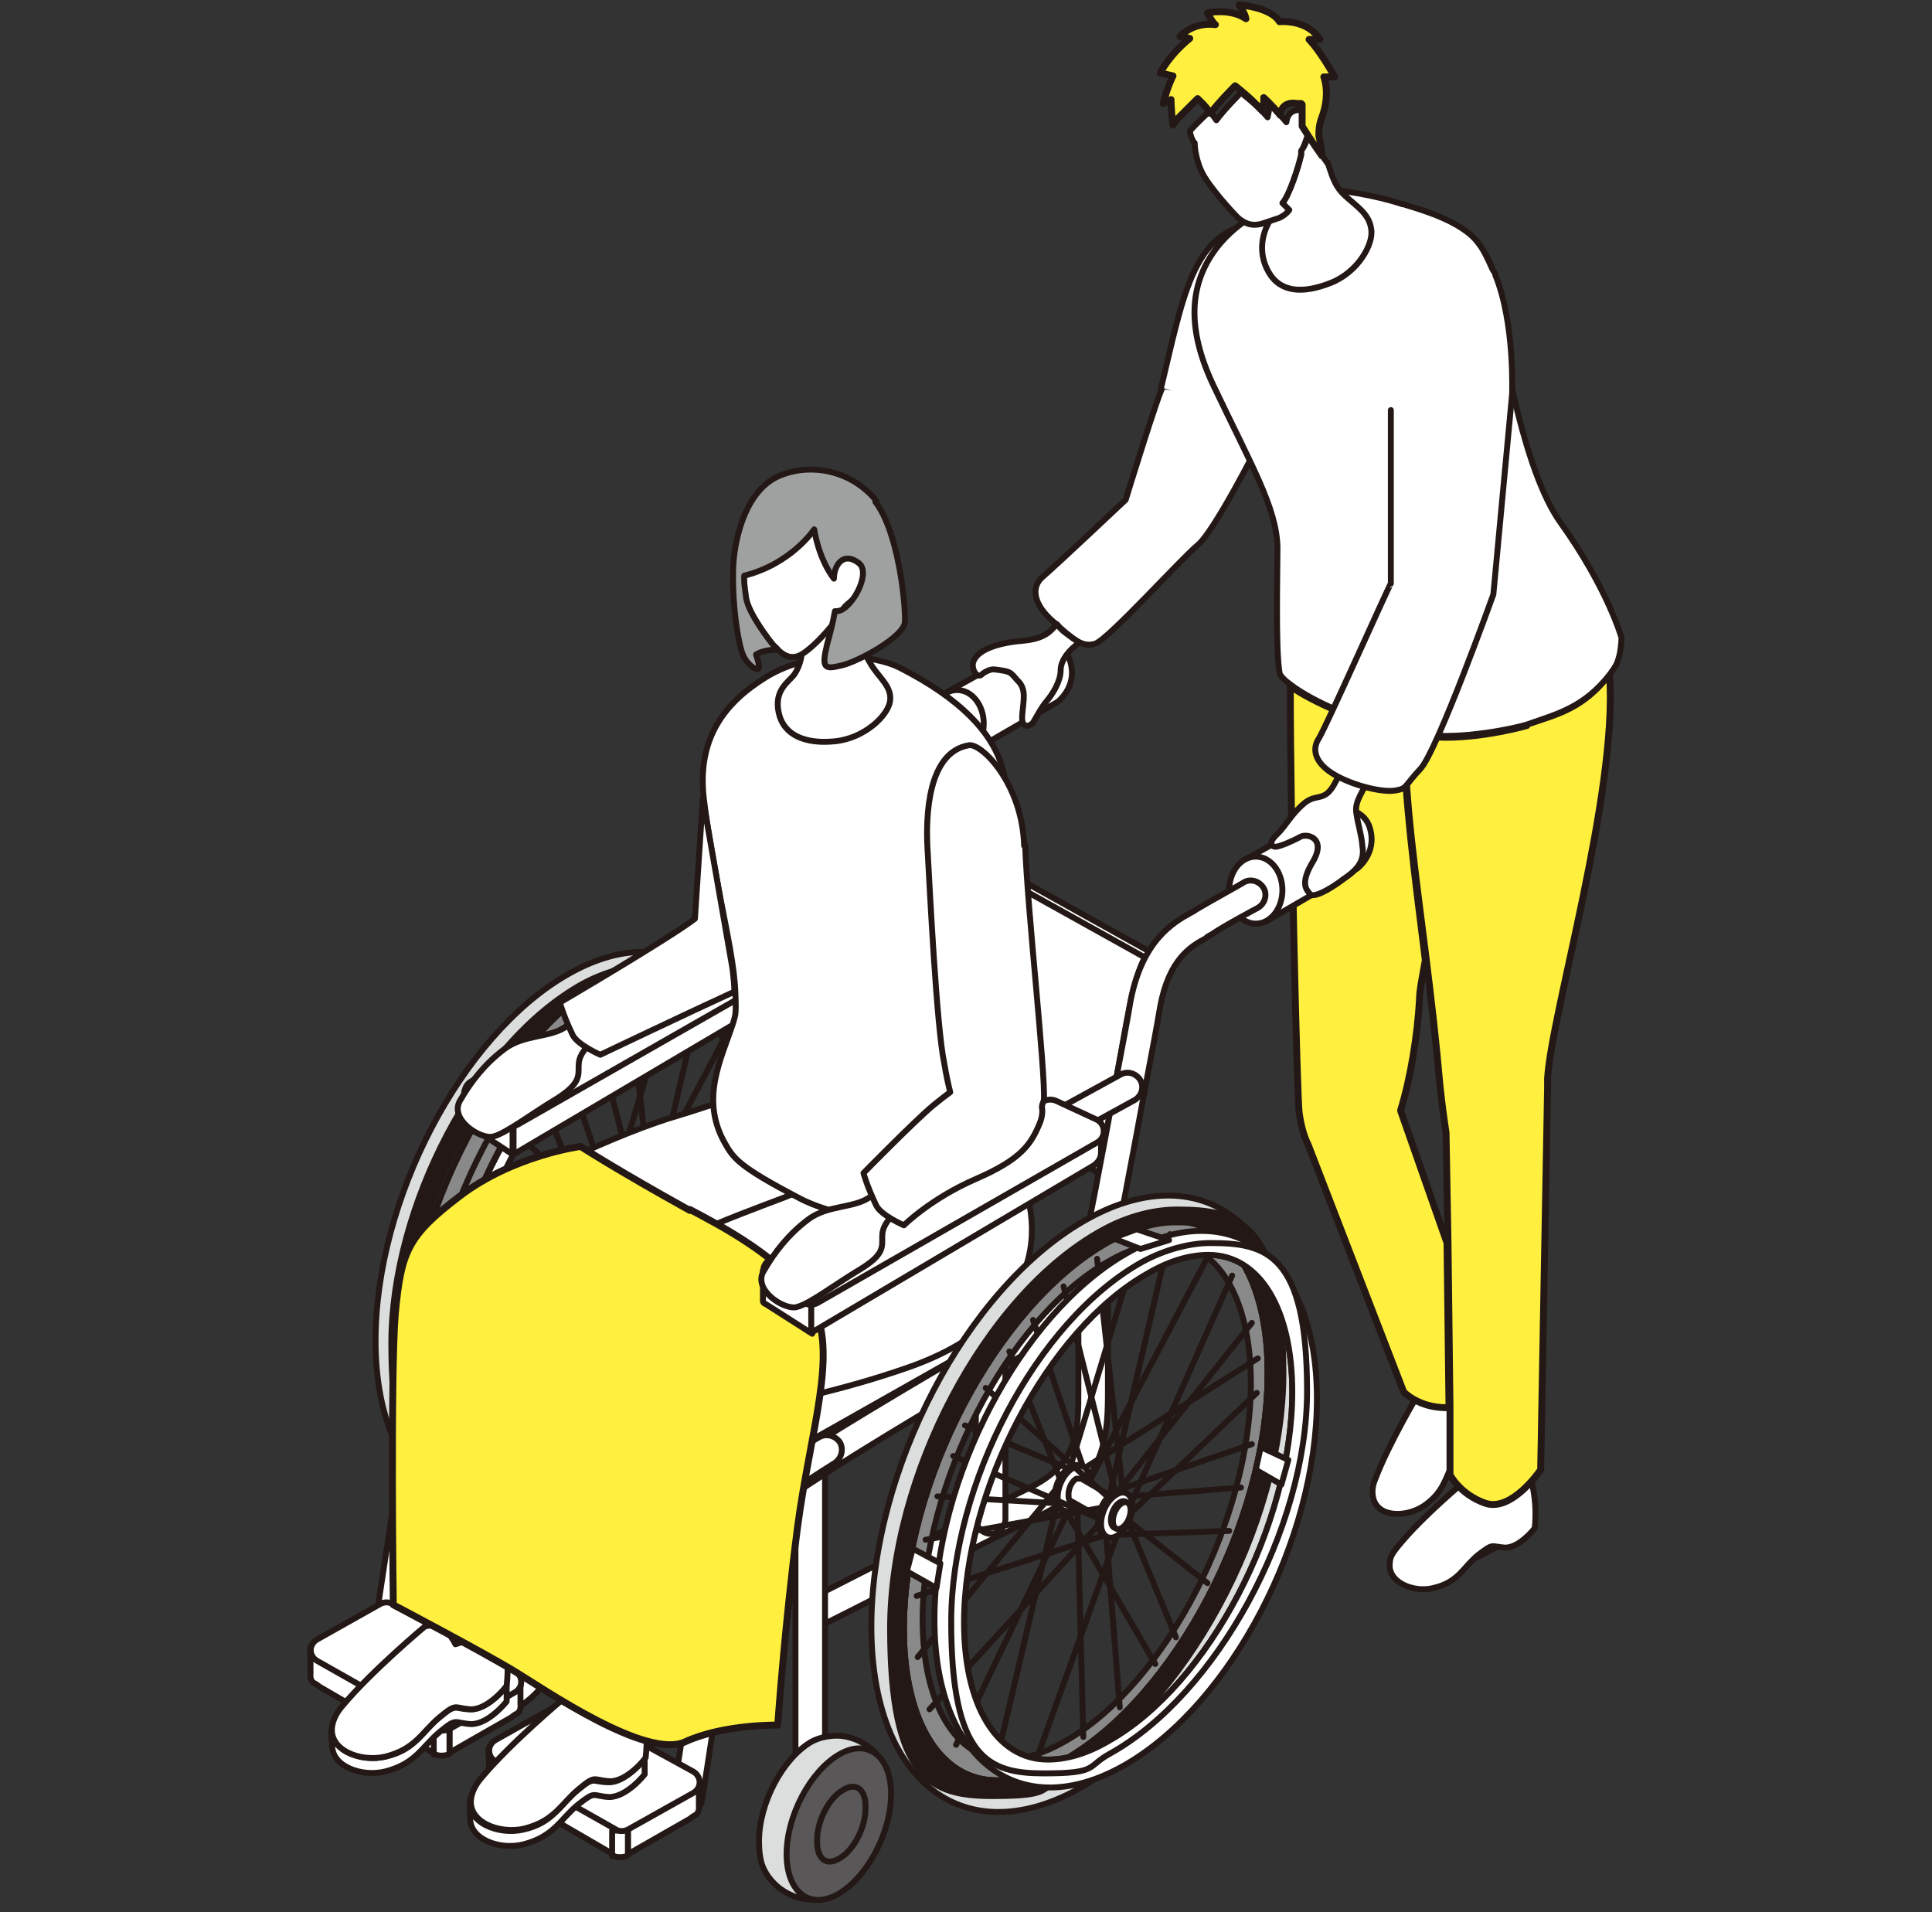 <?xml version="1.0" encoding="UTF-8"?>
<svg id="_レイヤー_2" xmlns="http://www.w3.org/2000/svg" version="1.1" viewBox="0 0 196 194">
  <rect x="0" y="0" width="196" height="194" fill="#333333" stroke="none"/>
  <!-- Generator: Adobe Illustrator 29.2.1, SVG Export Plug-In . SVG Version: 2.1.0 Build 116)  -->
  <defs>
    <style>
      .st0 {
        fill: #898989;
      }

      .st0, .st1, .st2, .st3, .st4, .st5, .st6, .st7 {
        stroke: #231815;
        stroke-linecap: round;
        stroke-linejoin: round;
      }

      .st0, .st1, .st3, .st4, .st5, .st6, .st7 {
        stroke-width: .6px;
      }

      .st1 {
        fill: #595757;
      }

      .st2 {
        fill: #ffef3f;
        stroke-width: .7px;
      }

      .st8, .st6 {
        fill: #fff;
      }

      .st3 {
        fill: #9fa0a0;
      }

      .st4 {
        fill: #dcdddd;
      }

      .st5 {
        fill: none;
      }

      .st7 {
        fill: #231815;
      }
    </style>
  </defs>
  <g id="_レイヤー_1-2">
    <g>
      <g>
        <path class="st6" d="M149.1,138.3c-.1.7-.4,1.3-.9,2.1-.6.8-1,1.2-1.4,1.6-1.6-1.6-2.9-.6-2.9-.6,0,0-3,5-4.4,8.7-.3.7-.3,1.3-.2,1.8.4,2,3.2,2.1,5.1.9,2.2-1.5,2.2-3,3.2-4.7s.9-1.1,2.3-1.5c1.4-.4,2.1-2.7,2.2-2.9h0c-.7-2.9-2.1-4.7-2.9-5.6h0Z"/>
        <g>
          <path class="st6" d="M152.3,142.1c1.8,0,2.9,1.2,2.6,5.1-.2,2.4.2,4.9.3,6,0,1.1-.5,2.4-4.8,4.5-4.3,2.1-5.5,2.4-6.7,1.4-1.2-1-1.6-2.3.7-4.5s5.3-4.7,5.3-4.7c0,0,0-1.6-.1-4.2-.1-2.6,1.1-3.6,2.8-3.6h0Z"/>
          <path class="st6" d="M154.9,148.9c-.4.6-.8,1.1-1.6,1.7-.8.6-1.3.8-1.9,1-1-2.1-2.6-1.5-2.6-1.5,0,0-4.5,3.7-7,6.8-.5.6-.8,1.1-.8,1.6-.3,2,2.4,3.1,4.4,2.6,2.6-.6,3-2.1,4.6-3.4,1.6-1.2,1.2-.8,2.7-.7,1.4,0,2.9-1.8,3-2h0c.3-2.9-.4-5.2-.8-6.2h0Z"/>
        </g>
        <path class="st2" d="M142.1,112.6c1-3.2,1.7-7.6,1.9-11.1,0-1,.3-2.4.6-4.1-1.1-8.8-2.1-16.3-2.2-23.1-4.8-1.1-9.4-3.2-11.5-4.7,0,13.4.7,42,.9,43.3.2,1.4.5,2.4.9,3.2l9.7,25.1s1.5,1.6,4.3,1.6c0,0,.2,0,.3,0l-.2-16.7-4.7-13.4h0Z"/>
        <path class="st2" d="M154.9,73.6c-1,.3-6.7,1.7-10.6,1-.6,0-1.2-.2-1.8-.3,0,6.8,1.1,14.3,2.2,23.1.5,4,1,8.3,1.4,12.9.2,1.8.4,3.3.6,4.6l.2,11.1.2,16.7v6.9c0,0,1,2,3.6,2.9,2.7.9,5.6-3.4,5.6-3.4l.7-38.7c0-.3,0-.7,0-1,.4-6.6,7.1-28.9,6.3-40.8,0,0,0-.2,0-.3-2.7,3.6-5.3,4.1-8.5,5.2h0Z"/>
        <path class="st6" d="M118,39.2c-.4.4-3.8,11.5-3.8,11.5,0,0-7.1,6.7-8.4,7.8s-.9,2.9,1.1,4.6c2,1.8,2.9,2.6,4.2,2.2s8.7-8.6,10.4-10,6.1-10.1,6.1-10.1c0,0,1.1-2.9,1.1-3.7s-10.6-2.3-10.6-2.3h0Z"/>
        <path class="st6" d="M128,42.5c1.3-.2,2-.6,2-.6,0,0,2.7-6.7,2.4-11.9s-2.5-7.3-4.2-7.3c-7.1,0-8.1,7.1-10.4,16.6"/>
        <g>
          <path class="st6" d="M126.3,87.2l9.4-5.2s2.7-.2,3.3,2.1c.7,2.5-1.3,4-1.3,4l-9.3,5.4s-2.2-6.2-2.2-6.2Z"/>
          <ellipse class="st6" cx="127.4" cy="90.3" rx="2.7" ry="3.4"/>
          <g>
            <g>
              <path class="st4" d="M57.5,98.9c-10.7,6.2-19.4,22.8-19.4,37.1s8.7,20.9,19.4,14.7c10.7-6.2,19.4-22.8,19.4-37.1s-8.7-20.9-19.4-14.7ZM55.8,148.3c-2.2,1.3-4.3,1.9-6.2,1.9-5.1,0-8.5-5.5-8.5-13.9,0-13.5,8.5-29.7,18.6-35.4,2.2-1.3,4.3-1.9,6.2-1.9,5.2,0,8.5,5.5,8.5,13.9,0,13.5-8.5,29.7-18.6,35.4h0Z"/>
              <path class="st7" d="M66,97.9c-2,0-4.5.6-6.9,1.9-10.8,6-19.4,22.6-19.4,36.5s3.8,15.4,9.4,15.4,4.3-.7,6.7-2c10.8-6,20-22.8,20-36.8s-4.2-15-9.8-15h0ZM55.8,148.3c-2.2,1.3-4.3,1.9-6.2,1.9-5.1,0-8.5-5.5-8.5-13.9,0-13.5,8.5-29.7,18.6-35.4,2.2-1.3,4.3-1.9,6.2-1.9,5.2,0,8.5,5.5,8.5,13.9,0,13.5-8.5,29.7-18.6,35.4h0Z"/>
            </g>
            <g>
              <path class="st6" d="M71.9,98.5c-2.1,0-4.4.7-6.9,2.1-11.1,6.3-20.6,24.3-20.6,39.2s3.7,15.4,9.4,15.4,4.4-.7,6.9-2.1c11.1-6.4,20.6-24.3,20.6-39.2s-3.7-15.4-9.4-15.4ZM60.9,151c-2.2,1.3-4.3,2-6.2,2-5.1,0-8.5-5.6-8.5-14.2,0-13.7,8.5-30.3,18.6-36.2,2.2-1.3,4.3-2,6.2-2,5.1,0,8.5,5.6,8.5,14.2,0,13.7-8.5,30.3-18.6,36.1Z"/>
              <path class="st0" d="M62.6,98.4c-11.9,6.8-21.5,25.2-21.5,41s9.6,23.1,21.5,16.2c11.9-6.9,21.5-25.2,21.5-41.1s-9.6-23.1-21.5-16.2ZM60.7,153c-2.5,1.4-4.8,2.1-6.9,2.1-5.7,0-9.4-6-9.4-15.4,0-14.9,9.4-32.8,20.6-39.2,2.5-1.4,4.8-2.1,6.9-2.1,5.7,0,9.4,6,9.4,15.4,0,14.9-9.4,32.8-20.6,39.2Z"/>
              <path class="st0" d="M72,97.2c-2.2,0-4.9.6-7.6,2.1-12,6.6-21.5,25-21.5,40.4s4.2,17,10.4,17,4.7-.7,7.4-2.2c12-6.6,22.1-25.2,22.1-40.7s-4.7-16.6-10.8-16.6h0ZM60.7,153c-2.5,1.4-4.8,2.1-6.9,2.1-5.7,0-9.4-6-9.4-15.4,0-14.9,9.4-32.8,20.6-39.2,2.5-1.4,4.8-2.1,6.9-2.1,5.7,0,9.4,6,9.4,15.4,0,14.9-9.4,32.8-20.6,39.2Z"/>
              <g>
                <line class="st5" x1="61.1" y1="123.9" x2="68.3" y2="100.1"/>
                <line class="st5" x1="62.6" y1="123.4" x2="57.5" y2="108.4"/>
                <line class="st5" x1="62.3" y1="123.7" x2="80.3" y2="112.3"/>
                <line class="st5" x1="63.1" y1="125" x2="75.6" y2="101.3"/>
                <line class="st5" x1="62.9" y1="125.5" x2="75.2" y2="135.1"/>
                <line class="st5" x1="79.7" y1="121" x2="62.2" y2="127"/>
                <line class="st5" x1="69.8" y1="143.3" x2="60.8" y2="127.6"/>
                <line class="st5" x1="61.9" y1="127.4" x2="62.5" y2="150.7"/>
                <line class="st5" x1="60.9" y1="127.9" x2="49.7" y2="151.5"/>
                <line class="st5" x1="53.6" y1="153.5" x2="60" y2="126.7"/>
                <line class="st5" x1="60.3" y1="125" x2="45.8" y2="142.6"/>
                <line class="st5" x1="60" y1="127" x2="47.8" y2="126.3"/>
                <line class="st5" x1="60.2" y1="124.7" x2="55.1" y2="111.6"/>
                <line class="st5" x1="61.3" y1="123.6" x2="50.6" y2="119.1"/>
                <g>
                  <path class="st6" d="M62.8,124.5c0,1.1-.7,2.5-1.5,3-.9.5-1.5,0-1.5-1.2s.7-2.5,1.5-3c.9-.5,1.5,0,1.5,1.2Z"/>
                  <path class="st6" d="M63.1,124.6c0,1.1-.7,2.5-1.5,3-.9.5-1.5,0-1.5-1.2s.7-2.5,1.5-3c.9-.5,1.5,0,1.5,1.2Z"/>
                </g>
              </g>
              <g>
                <path class="st6" d="M66,126.5h0l-3.6-2.1h-.1c0,0,0,0,0,0-.1,0-.3,0-.5,0-.5.3-.8,1-.8,1.6s.1.6.3.7l3.7,2.1h0c.2,0,.3,0,.5,0,.5-.3.8-1,.8-1.6s-.1-.6-.3-.7h0Z"/>
                <g>
                  <line class="st5" x1="45.7" y1="136.4" x2="65.5" y2="130"/>
                  <line class="st5" x1="64.3" y1="129" x2="46.9" y2="147.9"/>
                  <line class="st5" x1="57.6" y1="153.4" x2="66" y2="129.9"/>
                  <line class="st5" x1="64.8" y1="129.9" x2="66.3" y2="147.7"/>
                  <line class="st5" x1="72" y1="140.6" x2="67" y2="128.5"/>
                  <line class="st5" x1="77.3" y1="129.7" x2="66" y2="130.2"/>
                  <line class="st5" x1="67.1" y1="128.3" x2="80.1" y2="115.8"/>
                  <line class="st5" x1="67.1" y1="126.3" x2="78.6" y2="125.4"/>
                  <line class="st5" x1="79.6" y1="108.7" x2="65.3" y2="126.7"/>
                  <line class="st5" x1="67.3" y1="127.1" x2="77.7" y2="103.9"/>
                  <line class="st5" x1="66.6" y1="125.8" x2="63.9" y2="102.2"/>
                  <line class="st5" x1="71.4" y1="99.7" x2="64.9" y2="127.6"/>
                  <line class="st5" x1="66" y1="126.5" x2="60.5" y2="105"/>
                  <line class="st5" x1="65.7" y1="126.9" x2="52.7" y2="115.3"/>
                  <line class="st5" x1="65.3" y1="127.3" x2="46.6" y2="130.7"/>
                  <line class="st5" x1="64.9" y1="128.9" x2="49.4" y2="122.2"/>
                </g>
                <g>
                  <path class="st6" d="M67.2,127.1c0,1.1-.7,2.5-1.5,3-.8.5-1.5,0-1.5-1.2s.7-2.5,1.5-3c.8-.5,1.5,0,1.5,1.2Z"/>
                  <path class="st6" d="M67.5,127.2c0,1.1-.7,2.5-1.5,3-.8.5-1.5,0-1.5-1.2s.7-2.5,1.5-3c.8-.5,1.5,0,1.5,1.2Z"/>
                  <path class="st6" d="M67.2,127.6c0,.7-.4,1.5-1,1.8-.5.3-1,0-1-.7s.4-1.5,1-1.8c.5-.3,1,0,1,.7Z"/>
                  <path class="st6" d="M67.4,127.7c0,.7-.4,1.5-1,1.8-.5.3-1,0-1-.7s.4-1.5,1-1.8c.5-.3,1,0,1,.7Z"/>
                </g>
              </g>
            </g>
          </g>
          <g>
            <path class="st6" d="M53,147.7c-.5,0-1.1-.3-1.3-.8-.4-.7,0-1.6.6-2,.2,0,15.8-8.1,22.2-11.2,5.2-2.5,5.1-5.9,5.1-10.2v-9.9c0-.8.7-1.5,1.5-1.5s1.5.7,1.5,1.5v9.9c0,4.5,0,9.6-6.8,12.9-6.4,3.1-22,11.1-22.1,11.1-.2.1-.5.2-.7.2h0Z"/>
            <path class="st6" d="M70.8,138.3c-.8,0-1.5-.7-1.5-1.5v-16.7c0-.8.7-1.5,1.5-1.5s1.5.7,1.5,1.5v16.7c0,.8-.7,1.5-1.5,1.5Z"/>
          </g>
          <path class="st6" d="M51.7,169.8c-.8,0-1.5-.7-1.5-1.5v-36.9c0-.8.7-1.5,1.5-1.5s1.5.7,1.5,1.5v36.9c0,.8-.7,1.5-1.5,1.5Z"/>
          <g>
            <path class="st6" d="M57.7,162c0,3.9-2.8,9.5-5.7,11.2-2.3,1.3-5.8,0-7-2.8-.3-.7-.4-1.7-.4-2.6,0-3.9,2.4-8.4,5.3-10.1.9-.5,2.1-.7,3.1-.6,2.4.3,4.6,2.2,4.6,4.9h0Z"/>
            <path class="st6" d="M58,163c0,3.9-2.4,8.4-5.3,10.1-2.9,1.7-5.3-.1-5.3-4s2.4-8.4,5.3-10.1c2.9-1.7,5.3.1,5.3,4Z"/>
            <path class="st6" d="M55.4,164.5c0,1.9-1.2,4.2-2.6,5-1.4.9-2.4,0-2.3-1.9,0-1.9,1.2-4.2,2.6-5,1.4-.9,2.4,0,2.3,1.9Z"/>
          </g>
          <g>
            <path class="st6" d="M95.9,70.3l9.4-5.2s2.7-.2,3.3,2.1c.7,2.5-1.3,4-1.3,4l-9.3,5.4-2.2-6.2Z"/>
            <ellipse class="st6" cx="97.1" cy="73.4" rx="2.7" ry="3.4"/>
            <path class="st6" d="M39.5,167.1c0,0-.1,0-.2,0-.8-.1-1.4-.9-1.3-1.7.1-.9,3.3-22.3,4.2-25.9.7-2.7,2.7-5.3,5.6-7.3,6-4.1,19.6-12.1,25.2-15.2s6-4.8,6.3-6.2c0-.2.1-.5.2-.8.3-1.2,2.2-11,3.5-18.1.6-3.1,1.1-5.8,1.4-7.6,1.2-6.1,4.3-7.9,6-8.9.2-.1.4-.2.5-.3,1.5-.9,4.8-2.7,4.9-2.8.7-.4,1.6-.1,2,.6.4.7.1,1.6-.6,2,0,0-3.4,1.8-4.7,2.7-.2.1-.4.2-.6.4-1.5.8-3.7,2.1-4.6,6.9-.3,1.8-.8,4.5-1.4,7.6-1.8,9.7-3.2,17.2-3.6,18.4,0,.2,0,.4-.1.6-.5,2.4-1.5,4.7-7.8,8.2-5.6,3.1-19.1,11-25,15.1-2.3,1.6-3.9,3.6-4.4,5.6-.9,3.5-4.1,25.4-4.2,25.6-.1.7-.8,1.3-1.5,1.3h0Z"/>
          </g>
          <polygon class="st6" points="113.1 119.9 82.6 103 86.3 80.5 116.8 97.4 113.1 119.9"/>
          <polygon class="st6" points="86.3 80.5 87.1 80.1 117.1 96.8 116.1 97.1 86.3 80.5"/>
          <path class="st6" d="M116.1,97.1l1-.2s-1.2,2.9-1.7,5.4-3,16.1-3,16.1l-.9.7s2.1-11.7,2.8-15.5,1.3-5.4,1.8-6.4h0Z"/>
          <polygon class="st6" points="69.8 173 40.7 156.9 42.7 144.7 71.7 160.6 69.8 173"/>
          <polygon class="st6" points="42.7 144.7 43.4 144.4 71.9 159.9 71.7 160.6 42.7 144.7"/>
          <path class="st6" d="M82.7,165c-.5,0-1.1-.3-1.3-.8-.4-.7,0-1.6.7-2,.2,0,15.8-8.1,22.2-11.2,5.2-2.5,5.1-5.9,5.1-10.2v-9.9c0-.8.7-1.5,1.5-1.5s1.5.7,1.5,1.5v9.9c0,4.5,0,9.6-6.8,12.9-6.4,3.1-22,11.1-22.1,11.1-.2.1-.5.2-.7.2h0Z"/>
          <path class="st6" d="M100.5,155.6c-.8,0-1.5-.7-1.5-1.5v-16.7c0-.8.7-1.5,1.5-1.5s1.5.7,1.5,1.5v16.7c0,.8-.7,1.5-1.5,1.5Z"/>
          <path class="st6" d="M81,162.4c-.4,0-.7-.1-1-.4l-28.7-26.5c-.6-.6-.6-1.5,0-2.1.6-.6,1.5-.6,2.1,0l28.7,26.5c.6.6.6,1.5,0,2.1-.3.3-.7.5-1.1.5h0Z"/>
          <path class="st6" d="M79.5,150.2h-.2l-26.6-3.1c-.8,0-1.4-.8-1.3-1.7s.8-1.4,1.7-1.3l26.6,3.1c.8,0,1.4.8,1.3,1.7,0,.8-.7,1.3-1.5,1.3h0Z"/>
          <g>
            <path class="st6" d="M45.6,175.4v2.4s6.3-3.6,6.3-3.6c0,0,.2-.2.6-.4.4-.3.3-.9.3-.9v-1.6c0-.4.2-1-.2-1.4-2,1.1-7,5.4-7,5.4h0s0,0,0,0Z"/>
            <path class="st6" d="M44.1,175.2v2.7s-11.7-6.8-11.7-6.8c0,0-.2-.2-.6-.4-.4-.3-.3-.9-.3-.9v-1.6c0-.4-.2-1,.2-1.4,2,1.1,12.4,8.4,12.4,8.4h0Z"/>
            <path class="st6" d="M44.1,177.9s.1.2.7.2.8-.2.8-.2v-2.5h-1.6c0-.1,0,2.6,0,2.6h0Z"/>
            <path class="st6" d="M44.4,175.4l-12.2-6.9c-.9-.5-.9-1.7,0-2.2l6.4-3.6c.4-.2.8-.2,1.2,0l12.4,6.8c.9.5.9,1.7,0,2.2l-6.6,3.7c-.4.2-.9.2-1.2,0h0Z"/>
          </g>
          <path class="st6" d="M82.2,186.7c-.8,0-1.5-.7-1.5-1.5v-36.9c0-.8.7-1.5,1.5-1.5s1.5.7,1.5,1.5v36.9c0,.8-.7,1.5-1.5,1.5Z"/>
          <g>
            <path class="st6" d="M53,131.3v1.7s0,.3,0,.5c0,.2.3.3.3.3l26.8,15.2v-1.9s-26.4-14.6-26.4-14.6l-.7-1.2h0Z"/>
            <polygon class="st6" points="80.2 149 108 132.7 108.2 130.6 80.2 147.1 80.2 149"/>
            <path class="st6" d="M79.2,146.9l-25.4-14.2c-1-.6-1-2,0-2.6l26-14.8c.5-.3,1-.3,1.5,0l26.1,14c1.1.6,1.1,2.1,0,2.6l-26.7,15.1c-.5.3-1,.3-1.5,0h0Z"/>
          </g>
          <g>
            <path class="st6" d="M69.8,101.6c-.5,0-1-.3-1.3-.8-.4-.7-.1-1.6.6-2l13.1-7.2c.7-.4,1.6-.1,2,.6.4.7.1,1.6-.6,2l-13.1,7.2c-.2.1-.5.2-.7.2h0Z"/>
            <g>
              <path class="st6" d="M47.1,110.7v2.6c0,0,0,.3,0,.5,0,.2.3.3.3.3l4.6,3v-2.8s-4.3-2.4-4.3-2.4l-.6-1.1h0Z"/>
              <path class="st6" d="M52.1,117.1l27.6-16.3c.5-.3.7-.7.7-1.3v-2.2c0,0-28.3,16.8-28.3,16.8v2.9s0,0,0,0Z"/>
              <path class="st6" d="M51.2,114.1l-3.4-2.1c-.9-.5-.9-1.8,0-2.3l26.6-15.4c.4-.2.9-.2,1.3,0l4.1,1.9c.9.5,1,1.8,0,2.3l-27.3,15.6c-.4.2-.9.2-1.3,0h0Z"/>
            </g>
          </g>
          <path class="st6" d="M78.9,152.2c-.5,0-1-.2-1.2-.6-.5-.7-.3-1.6.4-2.1,1.3-.9,3-2,5-3.3,6.9-4.3,16.1-9.7,20.2-11.9,5.6-3.1,6-4.8,6.3-6.2,0-.2.1-.5.2-.8.3-1.2,2.2-11,3.5-18.2.6-3.1,1.1-5.8,1.4-7.6,1.2-6.1,4.3-7.9,6.1-8.9.2-.1.4-.2.5-.3,1.5-.9,4.8-2.7,4.9-2.8.7-.4,1.6-.1,2,.6.4.7.1,1.6-.6,2,0,0-3.4,1.8-4.7,2.7-.2.1-.4.2-.6.4-1.5.8-3.7,2.1-4.6,6.9-.3,1.8-.8,4.5-1.4,7.6-1.8,9.7-3.2,17.2-3.6,18.4,0,.2,0,.4-.1.6-.5,2.4-1.5,4.7-7.8,8.2-4,2.2-13.2,7.6-20,11.9-2,1.3-3.7,2.4-4.9,3.2-.3.2-.5.3-.8.3h0Z"/>
          <path class="st6" d="M69.8,184c0,0-.2,0-.2,0-.8-.1-1.4-.9-1.3-1.7.1-.9,3.3-22.3,4.2-25.9.8-3.3,3.5-5.7,5.5-7.3.9-.7,4.7-3.1,5.1-3.3.7-.4,1.6-.2,2.1.5.4.7.2,1.6-.5,2.1-1.6,1-4.2,2.7-4.8,3.1-2.6,2-4,3.8-4.5,5.6-.9,3.5-4.1,25.4-4.2,25.6-.1.7-.8,1.3-1.5,1.3h0Z"/>
          <g>
            <path class="st6" d="M63.7,185.7v2.4s6.3-3.6,6.3-3.6c0,0,.2-.2.6-.4.4-.3.3-.9.3-.9v-1.6c0-.4.1-1-.2-1.4-2,1.1-7,5.4-7,5.4h0s0,0,0,0Z"/>
            <path class="st6" d="M62.2,185.4v2.7s-11.7-6.8-11.7-6.8c0,0-.2-.2-.6-.4-.4-.3-.3-.9-.3-.9v-1.6c0-.4-.2-1,.2-1.4,2,1.1,12.4,8.4,12.4,8.4h0Z"/>
            <path class="st6" d="M62.2,188.2s.1.2.7.2.8-.2.8-.2v-2.5h-1.6c0-.1,0,2.6,0,2.6h0Z"/>
            <path class="st6" d="M62.5,185.6l-12.2-6.9c-.9-.5-.9-1.7,0-2.2l6.4-3.6c.4-.2.8-.2,1.2,0l12.4,6.8c.9.5.9,1.7,0,2.2l-6.6,3.7c-.4.2-.9.2-1.2,0h0Z"/>
          </g>
          <g>
            <path class="st4" d="M90.1,181c0,3.9-2.8,9.5-5.7,11.2-2.3,1.3-5.8,0-7-2.8-.3-.7-.4-1.7-.4-2.6,0-3.9,2.4-8.4,5.3-10.1.9-.5,2.1-.7,3.1-.6,2.4.3,4.7,2.2,4.7,4.9h0Z"/>
            <path class="st1" d="M90.4,182c0,3.9-2.4,8.4-5.3,10.1-2.9,1.7-5.3-.1-5.3-4s2.4-8.4,5.3-10.1c2.9-1.7,5.3.1,5.3,4Z"/>
            <path class="st1" d="M87.8,183.5c0,1.9-1.2,4.2-2.6,5-1.4.9-2.4,0-2.3-1.9,0-1.9,1.2-4.2,2.6-5,1.4-.9,2.4,0,2.3,1.9Z"/>
          </g>
        </g>
        <path class="st6" d="M60.8,103.1c.5.6.6,1.1-.5,2.3-1.2,1.2-1.6,1.8-1.6,2.8s.1,1.8-2.3,3.3c-2.5,1.5-5.1,3.5-6.4,3.8s-4.5-1.8-3.3-3.7c1.1-1.9,2.5-3.7,4.5-5.2s4.7-1.1,6.3-2.3c1.6-1.2,2-2.7,3.4-.9h0Z"/>
        <g>
          <path class="st6" d="M47.3,155.3c2.2,0,3.5,1.4,3.1,6.1-.2,2.9.2,5.9.3,7.2s-.6,2.9-5.8,5.4c-5.2,2.5-6.6,2.9-8.1,1.7s-1.9-2.8.8-5.4c2.8-2.6,6.4-5.7,6.4-5.7,0,0,0-1.9-.2-5-.2-3.1,1.3-4.3,3.4-4.3h0Z"/>
          <g>
            <path class="st6" d="M47.8,173.4c-1.8,0-1.4-.7-3.2.8-1.9,1.5-2.4,3.3-5.5,4-2.5.6-5.8-.7-5.4-3.1-.2.8,0,1.6,0,2,0,2.1,3,3.2,5.4,2.6,3.1-.8,3.7-2.5,5.5-4s1.4-.9,3.2-.8c1.8,0,3.6-2.3,3.6-2.3,0-.6,0-1.1,0-1.6-.1.2-1.9,2.4-3.6,2.4Z"/>
            <path class="st6" d="M50.4,163.6c-.4.8-1,1.3-1.9,2-.9.7-1.6,1-2.3,1.2-1.2-2.5-3.1-1.8-3.1-1.8,0,0-5.4,4.5-8.4,8.1-.6.7-.9,1.4-1,2-.4,2.4,2.8,3.7,5.4,3.1,3.1-.8,3.7-2.5,5.5-4s1.4-.9,3.2-.8c1.7,0,3.5-2.2,3.6-2.4h0c.4-3.5-.5-6.2-1-7.5h0Z"/>
          </g>
          <path class="st6" d="M88.3,110.3c3.3,3.6,5.8,14.2-10.3,19.7-12.7,4.4-28.1,7.8-30.8,5.8-2.6-2.1-7.1-6.4-1.3-11.2,5.8-4.8,17.6-9.9,22.8-11.4,6.4-1.9,16.5-6.2,19.6-2.8Z"/>
          <path class="st6" d="M50.3,124.3c3.3.6,2.6,5.5,2.9,9.5.3,4-.5,21.6-1.4,27.1-1.3,1-1.6,2.1-5.1,1.8-2.6-.2-3.2-1-4.1-1.8-.6-5.2-.9-26.4,0-30.3s3-7.2,7.7-6.3Z"/>
        </g>
        <g>
          <path class="st6" d="M61.4,162.7c2.2,0,3.5,1.4,3.1,6.1-.2,2.9.2,5.9.3,7.2s-.6,2.9-5.8,5.4-6.6,2.9-8.1,1.7c-1.5-1.2-1.9-2.8.9-5.4,2.8-2.6,6.4-5.7,6.4-5.7,0,0,0-1.9-.2-5-.2-3.1,1.3-4.3,3.4-4.3h0Z"/>
          <g>
            <path class="st6" d="M61.8,180.8c-1.8,0-1.4-.7-3.2.8-1.9,1.5-2.4,3.3-5.5,4-2.5.6-5.8-.7-5.4-3.1-.1.8,0,1.6,0,2,0,2.1,3,3.2,5.4,2.6,3.1-.8,3.7-2.5,5.5-4,1.9-1.5,1.4-.9,3.2-.8,1.8,0,3.6-2.3,3.6-2.3,0-.6,0-1.1,0-1.6-.2.2-1.9,2.4-3.6,2.4Z"/>
            <path class="st6" d="M64.5,170.9c-.4.8-1,1.3-1.9,2-.9.7-1.6,1-2.3,1.2-1.2-2.5-3.1-1.8-3.1-1.8,0,0-5.4,4.5-8.4,8.1-.6.7-.9,1.4-1,2-.4,2.4,2.8,3.7,5.4,3.1,3.1-.8,3.7-2.5,5.5-4s1.4-.9,3.2-.8c1.7,0,3.5-2.2,3.6-2.4h0c.4-3.5-.5-6.2-1-7.5h0Z"/>
          </g>
          <path class="st6" d="M102.4,117.6c3.1,3.8,5.6,15.7-10.5,21.2-12.7,4.4-28,6.3-30.6,4.2-2.6-2.1-7.4-6.9-1.6-11.6,5.8-4.8,14.8-8,19.8-9.9,5.7-2.2,18.8-9,23-3.9h0Z"/>
          <path class="st6" d="M63.6,130.6c5.2,1.6,1.5,8.6,1.7,12.6s1.2,19.4.3,25c-1.3,1-1.6,2.2-5,1.9-2.6-.2-3.2-1-4.1-1.8-.6-5.2-2-25.9-1-29.8.9-3.9,3.5-9.3,8.1-7.9h0Z"/>
        </g>
        <path class="st6" d="M100.1,106c-2.8-5.6.9-18.1,1.5-21.5s2.6-10.2-10.4-16.8c-2.4-1.2-8.6-2-13.5,1-4.2,2.6-7,6.2-6.3,12.3.4,3.4,1.1,6.9,1.7,10.2.7,3.6,1.4,6.9,1.5,9.4s0,2.3-.2,3.1c-1.2,3.7-3.4,7.7-.9,12.2.9,1.6,1.4,2.4,7.5,5.6,3.5,1.9,9.2,2.5,10.2,2.4,3.4,0,7.2.8,11.1-2,4.2-3.1.8-10.5-2.1-16h0Z"/>
        <g>
          <g>
            <path class="st0" d="M119.2,124c-2.1,0-4.4.7-6.9,2.1-11.2,6.4-20.6,24.3-20.6,39.2s3.7,15.4,9.4,15.4,4.4-.7,6.9-2.1c11.2-6.4,20.6-24.3,20.6-39.2s-3.7-15.4-9.4-15.4ZM108.3,176.5c-2.2,1.3-4.3,2-6.2,2-5.1,0-8.5-5.6-8.5-14.2,0-13.7,8.5-30.3,18.6-36.2,2.2-1.3,4.3-2,6.2-2,5.1,0,8.5,5.6,8.5,14.2,0,13.7-8.5,30.3-18.6,36.2h0Z"/>
            <path class="st4" d="M109.9,123.9c-11.9,6.9-21.5,25.2-21.5,41.1s9.6,23.1,21.5,16.2c11.9-6.9,21.5-25.2,21.5-41.1s-9.6-23.1-21.5-16.2ZM108,178.5c-2.5,1.4-4.8,2.1-6.9,2.1-5.7,0-9.4-6-9.4-15.4,0-14.9,9.4-32.8,20.6-39.2,2.5-1.4,4.8-2.1,6.9-2.1,5.7,0,9.4,6,9.4,15.4,0,14.9-9.4,32.8-20.6,39.2h0Z"/>
            <path class="st7" d="M119.4,122.7c-2.2,0-4.9.6-7.6,2.1-12,6.6-21.5,25-21.5,40.4s4.2,17,10.4,17,4.7-.7,7.4-2.2c12-6.6,22.1-25.2,22.1-40.7s-4.7-16.6-10.8-16.6h0ZM108,178.5c-2.5,1.4-4.8,2.1-6.9,2.1-5.7,0-9.4-6-9.4-15.4,0-14.9,9.4-32.8,20.6-39.2,2.5-1.4,4.8-2.1,6.9-2.1,5.7,0,9.4,6,9.4,15.4,0,14.9-9.4,32.8-20.6,39.2h0Z"/>
            <g>
              <line class="st5" x1="108.4" y1="149.4" x2="115.6" y2="125.6"/>
              <line class="st5" x1="109.9" y1="148.9" x2="104.8" y2="133.9"/>
              <line class="st5" x1="109.6" y1="149.2" x2="127.6" y2="137.8"/>
              <line class="st5" x1="110.4" y1="150.5" x2="122.9" y2="126.8"/>
              <line class="st5" x1="110.3" y1="151" x2="122.5" y2="160.6"/>
              <line class="st5" x1="127" y1="146.5" x2="109.5" y2="152.5"/>
              <line class="st5" x1="117.2" y1="168.8" x2="108.1" y2="153.2"/>
              <line class="st5" x1="109.3" y1="152.9" x2="109.9" y2="176.2"/>
              <line class="st5" x1="108.3" y1="153.4" x2="97" y2="177"/>
              <line class="st5" x1="101" y1="179" x2="107.3" y2="152.2"/>
              <line class="st5" x1="107.6" y1="150.5" x2="93.1" y2="168.1"/>
              <line class="st5" x1="107.3" y1="152.5" x2="95.1" y2="151.8"/>
              <line class="st5" x1="107.6" y1="150.2" x2="102.4" y2="137.1"/>
              <line class="st5" x1="108.7" y1="149.1" x2="97.9" y2="144.6"/>
              <g>
                <path class="st6" d="M110.2,150c0,1.1-.7,2.5-1.6,3-.8.5-1.6,0-1.6-1.2s.7-2.5,1.6-3c.8-.5,1.6,0,1.6,1.2Z"/>
                <path class="st6" d="M110.5,150.1c0,1.1-.7,2.5-1.6,3s-1.6,0-1.6-1.2.7-2.5,1.6-3,1.6,0,1.6,1.2Z"/>
              </g>
            </g>
            <g>
              <path class="st6" d="M113.3,152.1h0l-3.6-2.1h0c0,0,0,0,0,0-.2,0-.3,0-.5,0-.5.3-.8,1-.8,1.6s.1.6.3.7l3.7,2.1h0c.2,0,.3,0,.5,0,.5-.3.8-1,.8-1.6s-.1-.6-.3-.7h0Z"/>
              <g>
                <line class="st5" x1="93" y1="161.9" x2="112.8" y2="155.5"/>
                <line class="st5" x1="111.6" y1="154.5" x2="94.3" y2="173.4"/>
                <line class="st5" x1="105" y1="178.9" x2="113.4" y2="155.5"/>
                <line class="st5" x1="112.2" y1="155.4" x2="113.6" y2="173.2"/>
                <line class="st5" x1="119.3" y1="166.1" x2="114.3" y2="154"/>
                <line class="st5" x1="124.7" y1="155.3" x2="113.3" y2="155.7"/>
                <line class="st5" x1="114.4" y1="153.8" x2="127.5" y2="141.3"/>
                <line class="st5" x1="114.4" y1="151.8" x2="125.9" y2="150.9"/>
                <line class="st5" x1="127" y1="134.2" x2="112.7" y2="152.2"/>
                <line class="st5" x1="114.7" y1="152.6" x2="125" y2="129.4"/>
                <line class="st5" x1="113.9" y1="151.3" x2="111.3" y2="127.7"/>
                <line class="st5" x1="118.7" y1="125.2" x2="112.2" y2="153.2"/>
                <line class="st5" x1="113.3" y1="152" x2="107.9" y2="130.5"/>
                <line class="st5" x1="113" y1="152.4" x2="100" y2="140.8"/>
                <line class="st5" x1="112.6" y1="152.8" x2="93.9" y2="156.2"/>
                <line class="st5" x1="112.3" y1="154.4" x2="96.7" y2="147.7"/>
              </g>
              <g>
                <path class="st6" d="M114.6,152.6c0,1.1-.7,2.5-1.6,3-.8.5-1.6,0-1.6-1.2s.7-2.5,1.6-3c.8-.5,1.6,0,1.6,1.2Z"/>
                <path class="st6" d="M114.9,152.8c0,1.1-.7,2.5-1.6,3-.8.5-1.6,0-1.6-1.2s.7-2.5,1.6-3c.8-.5,1.6,0,1.6,1.2Z"/>
                <path class="st6" d="M114.5,153.1c0,.7-.4,1.5-.9,1.8-.5.3-.9,0-.9-.7s.4-1.5.9-1.8c.5-.3.9,0,.9.7Z"/>
                <path class="st6" d="M114.7,153.2c0,.7-.4,1.5-.9,1.8-.5.3-.9,0-.9-.7s.4-1.5.9-1.8c.5-.3.9,0,.9.7Z"/>
              </g>
            </g>
          </g>
          <g>
            <g>
              <path class="st6" d="M114.2,127.2c-10.7,6.2-19.4,22.8-19.4,37.1s8.7,20.9,19.4,14.7c10.7-6.2,19.4-22.8,19.4-37.1s-8.7-20.9-19.4-14.7ZM112.5,176.6c-2.2,1.3-4.3,1.9-6.2,1.9-5.2,0-8.5-5.5-8.5-13.9,0-13.5,8.5-29.7,18.6-35.4,2.2-1.3,4.3-1.9,6.2-1.9,5.2,0,8.5,5.5,8.5,13.9,0,13.5-8.5,29.7-18.6,35.4h0Z"/>
              <path class="st6" d="M122.8,126.1c-2,0-4.5.6-6.9,1.9-10.8,6-19.4,22.6-19.4,36.5s3.8,15.4,9.4,15.4,4.3-.7,6.7-2c10.8-6,20-22.8,20-36.8s-4.2-15-9.8-15h0ZM112.5,176.6c-2.2,1.3-4.3,1.9-6.2,1.9-5.2,0-8.5-5.5-8.5-13.9,0-13.5,8.5-29.7,18.6-35.4,2.2-1.3,4.3-1.9,6.2-1.9,5.2,0,8.5,5.5,8.5,13.9,0,13.5-8.5,29.7-18.6,35.4h0Z"/>
            </g>
            <polygon class="st6" points="115.7 126.7 112.9 125.6 115.3 124.7 118.6 125.8 115.7 126.7"/>
            <polygon class="st6" points="130 150.6 127.4 149.1 127.9 146.8 130.7 148.1 130 150.6"/>
            <polygon class="st6" points="95 161.1 92 159.4 92.6 157.1 95.4 158.6 95 161.1"/>
          </g>
        </g>
        <path class="st6" d="M164.5,64.7s-1.4-5-6.2-11.7c-3.7-5.2-5.7-17.4-6.3-20.9-.6-3.5-.9-10.6-15.6-12.7-2.7-.4-9,1-12.7,5.4-3.2,3.9-3.3,8.6-.6,14.3,3.9,8.2,6.4,12.4,6.5,16.4,0,2.5-.2,10.2.2,12.7,0,.3.5.8,1.2,1.3,2.1,1.6,6.7,3.7,11.5,4.7.6.1,1.2.2,1.8.3,4,.6,9.7-.7,10.6-1,3.1-1.1,5.8-1.7,8.5-5.2.1-.2.3-.4.4-.6.7-1,.7-3.1.7-3.1h0Z"/>
        <path class="st6" d="M138.8,75.7c.6.4,1.1.7.3,2.7-.8,2-1.7,2.8-1.5,4.1s.5,2.1.6,3.2c.2,1.2,0,2.2-1.8,3.4-1.7,1.3-3.2,2-3.5,1.6-.3-.4-1.1-1,.3-3.3,1.4-2.4-.6-2.9-1.3-2.5-.7.4-2.1,1-2.5,1s-.8-.4.2-1.3c.9-.9,1.4-2,2.7-3.1s2.1,0,3.2-2.2c1.2-2.1,1.8-4.5,3.2-3.6h0Z"/>
        <path class="st2" d="M70,122.7c3,1.6,9.7,5,12.4,9.7,2.7,4.7-.2,12.7-1.5,22.6-1.3,10-2,20-2,20,0,0-5.5-.1-9.4,1.7-3.9,1.8-14.1-5.2-17.2-7.1s-12.4-6.8-12.4-6.8c0,0-.3-23.2.2-29.5.6-6.3,1.2-7.9,6.6-12s12.2-5,12.2-5c0,0,3.7,2.4,11.1,6.5h0Z"/>
        <g>
          <path class="st6" d="M101.1,119.1c-.5,0-1-.3-1.3-.8-.4-.7-.1-1.6.6-2l13.3-7.3c.7-.4,1.6-.1,2,.6.4.7.1,1.6-.6,2l-13.3,7.3c-.2.1-.5.2-.7.2Z"/>
          <g>
            <path class="st6" d="M77.4,128.9v2.6s0,.3,0,.5c0,.2.3.3.3.3l4.7,3v-2.9s-4.3-2.4-4.3-2.4l-.6-1.1h0Z"/>
            <path class="st6" d="M82.3,135.2l28.7-17c.4-.3.7-.7.7-1.3v-2.2c0,0-29.4,17.5-29.4,17.5v2.9s0,0,0,0Z"/>
            <path class="st6" d="M81.5,132.2l-3.4-2.1c-.9-.5-.9-1.8,0-2.3l27.8-16.1c.4-.2.9-.2,1.3,0l4.1,1.9c.9.5.9,1.8,0,2.3l-28.4,16.3c-.4.2-.9.2-1.3,0h0Z"/>
          </g>
        </g>
        <path class="st6" d="M91.6,120.4c.5.6.7,1.1-.5,2.3-1.2,1.2-1.6,1.8-1.6,2.8s.2,1.8-2.3,3.3c-2.5,1.5-5.1,3.5-6.4,3.8s-4.5-1.8-3.3-3.7c1.1-1.9,2.5-3.7,4.5-5.2s4.7-1.1,6.3-2.3c1.6-1.2,2-2.7,3.4-.9h0Z"/>
        <path class="st6" d="M103.9,85.8c-.2-6.3-4.3-10.4-5.6-10.2-4.2.7-4.4,7.2-4.2,10.6s.9,18,1.7,21.7c.2,1.2.4,2.1.6,2.9-.7.5-1.3,1-1.8,1.4-2,1.7-7,6.8-7,6.8,0,0,.3,1.2,1.3,3.3.5,1,2.8,2,2.8,2,0,0,2.7-2.7,7.3-4.7s5.6-3.5,6.5-5.7c.2-.5.3-1.1.2-1.6,0-.2.1-.4.2-.7.2-2.6-1.7-19.6-1.9-25.9h0Z"/>
        <path class="st6" d="M74.3,98.2h0l-3-17.2-.8,12.2c-2.6,2-13.7,8.5-13.7,8.5,0,0,.3,1.2,1.3,3.3.5,1,2.8,2,2.8,2,0,0,8.8-4.2,13.6-6.4,0-.7-.1-1.6-.2-2.4h0Z"/>
        <path class="st6" d="M150.1,25c.4.6.9,1.4,1.3,2.3-.3-.9-.7-1.6-1.3-2.3Z"/>
        <path class="st6" d="M107.2,63.3c-.7.9-1.4,1.5-3.4,1.7-2.5.2-4.8.9-5.1,2.3-.1.7.4,1.4.8,1.2.2-.2.8-.6,1.3-.6,1.8.2,1.7.3,2.4,1.1,1,.9.6,2.1.5,3.6-.1,1.5.9,1,1.1.7.2-.3.8-1.5,1.4-2.2.6-.7,1.4-2,1.4-3.1s1-2.2,1.9-2.8c-.2-.1-.4-.3-.6-.4-.5-.4-1.2-.8-1.6-1.4h0Z"/>
      </g>
      <g>
        <path class="st6" d="M132.9,11.8h0s0,0,0,0Z"/>
        <path class="st6" d="M132.4,10.9s0,0,0,0c0,0,0,0,0,0Z"/>
        <path class="st6" d="M132.8,11.4h0s0,0,0,0Z"/>
        <path class="st6" d="M132.6,11.1s0,0,0,0c0,0,0,0,0,0Z"/>
        <path class="st6" d="M132.8,11.6s0,0,0,0c0,0,0,0,0,0Z"/>
        <path class="st6" d="M132.9,12h0s0,0,0,0Z"/>
        <path class="st6" d="M132.9,12.3h0s0,0,0,0Z"/>
        <path class="st6" d="M132.7,11.3s0,0,0,0c0,0,0,0,0,0Z"/>
        <path class="st6" d="M132.5,11h0s0,0,0,0Z"/>
        <path class="st6" d="M132.9,12.4h0s0,0,0,0Z"/>
        <path class="st6" d="M131.8,10.6s0,0-.1,0c0,0,0,0,.1,0Z"/>
        <path class="st6" d="M132.2,10.8s0,0,0,0c0,0,0,0,0,0Z"/>
        <path class="st6" d="M132.8,13.5s0,0,0,0c0,0,0,0,0,0Z"/>
        <path class="st6" d="M132.9,13.2h0s0,0,0,0Z"/>
        <path class="st6" d="M139.1,23.2c-.2-1.5-1.5-2.3-2.6-3.3-1-.9-1.3-1.8-1.8-3.4,0,0,0,.1,0,.1,0,0-1.2-1.7-2-2.9h0c-.1.6-.4,1.2-.7,1.6,0,.1,0,.3,0,.4-.3,1.3-1.2,4.1-1.9,4.9-.3.4-.6.6-1,.8,0,.5-.1.8-.4,1.2-.5.9-1.2,2.9,0,5s3.5,2.2,6.3,1.1c2.8-1.1,4.4-4,4.1-5.5h0Z"/>
        <path class="st6" d="M132.9,12.7h0s0,0,0,0Z"/>
        <path class="st6" d="M132.9,13h0s0,0,0,0Z"/>
        <path class="st6" d="M130.1,20.6c.7-.8,1.6-3.6,1.9-4.9,0-.1,0-.3,0-.4.3-.4.5-1.1.7-1.7,0,0,0-.1,0-.1,0,0,0,0,0,0,0,0,0-.1,0-.2h0c0,0,0-.2,0-.2h0c0-.1,0-.2,0-.2h0v-.3h0v-.2h0c0-.1,0-.2,0-.2h0c0-.1,0-.2,0-.2h0c0,0,0-.1,0-.2,0,0,0,0,0,0,0,0,0-.1,0-.1h0c0,0,0-.1,0-.2,0,0,0,0,0,0,0,0,0,0,0-.1,0,0,0,0,0,0,0,0,0,0,0-.1h0c0,0,0,0-.1-.1,0,0,0,0,0,0,0,0,0,0,0,0,0,0,0,0,0,0,0,0,0,0-.1,0,0,0-.2,0-.2,0,0,0,0,0-.1,0-1.1-.2-1.6.4-1.7,1.2-1-1.2-1.7-1.8-1.7-1.8,0,0,0,.4-.2,1.3-.9-1.1-2.7-2.5-2.7-2.5,0,0-1.7,1.7-2.5,2.8-.4-.6-.7-.9-.7-.9,0,0-1.3,1.2-2,2,.2,1,.5,1.2.5,1.2,0,0,0,1.4.7,2.9.7,1.5,3.1,4.1,3.7,4.7.6.5,1.3.9,2.4.6.6-.2,1.2-.4,1.8-.6.4-.2.7-.4,1-.8h0Z"/>
        <path class="st2" d="M122.1,10.6s.3.3.7.9c.8-1.1,2.5-2.8,2.5-2.8,0,0,1.8,1.4,2.7,2.5.3-.9.2-1.3.2-1.3,0,0,.7.6,1.7,1.8,0-.8.6-1.4,1.7-1.2,0,0,0,0,.1,0,0,0,.2,0,.2,0,0,0,0,0,.1,0,0,0,0,0,0,0,0,0,0,0,0,0,0,0,0,0,0,0,0,0,0,0,.1.1h0s0,0,0,.1c0,0,0,0,0,0,0,0,0,0,0,.1,0,0,0,0,0,0,0,0,0,.1,0,.1h0c0,0,0,.1,0,.2,0,0,0,0,0,0,0,0,0,.1,0,.1h0c0,0,0,.2,0,.2h0c0,0,0,.1,0,.2h0v.2h0v.2h0c0,.1,0,.2,0,.2h0c0,.1,0,.2,0,.3h0c0,0,0,.2,0,.2,0,0,0,0,0,0,0,0,0,.1,0,.1h0c.8,1.3,2,3,2,3,0,0,0,0,0-.1,0-.4-.2-1.6-.3-1.9,0-.6,0-1.1.3-1.9.9-2.4.2-4.1.2-4.1h1.1c-1.5-2.7-2.6-3.8-2.6-3.8h1.1c-1.3-2.1-4.1-1.8-4.1-1.8-.9-1.5-4.1-1.7-4.1-1.7,0,0,.6.8.7,1.4-1.6-1.1-3.9-.6-3.9-.6,0,0,.5,1,.8,1.2-2.3-.3-3.6,1.2-3.6,1.2,0,0,.2,0,1,.2-2.1,1.7-3,3.5-3,3.5l1.3.3s-.5.9-1,2.8c.5-.2.8-.4.8-.4,0,0,0,1.1.2,2.6,0-.1.3-.4.5-.7.8-.8,2-2,2-2h0Z"/>
      </g>
      <g>
        <path class="st6" d="M87.1,63.1c0-2-.2-5.1-2.8-5.2-3.8,0-2.6,4.2-2.8,6.4-.1,2.1-.2,3-.9,4.1-.6.8-2.1,1.6-1.6,3.9.5,2.3,2.7,3.2,5.7,2.9,3-.3,5.4-2.6,5.6-4.1.2-1.5-1.2-2.4-2-3.8s-1.3-2.2-1.2-4.2Z"/>
        <path class="st6" d="M86.4,52c-1-2-2.8-3.2-4.7-3.4-2.5-.2-5.8,2.6-6.4,5.5-.2,1.3,0,2.6.2,3.2,0,.2,0,.3,0,.3,0,0-.2.8.1,3,.3,1.7,2.3,4.2,2.8,4.8.1.1.2.3.4.4.6.6,1.4,1.2,2.5.6,1.5-.9,3.7-3.5,4.3-4.7.4-.7,2.4-1.5,2.6-3.5.2-2.5-1.2-5.1-1.9-6.4h0Z"/>
        <path class="st3" d="M88.9,50.8c-2.5-3.1-6.7-3.9-9.9-2.5s-4.4,5.9-4.6,8.9c-.2,3.9.5,8.2,1,9.3s1.7,1.8,1.6,1.1c0-.2-.1-.6-.3-1.2.3-.2,1-.5,2.2-.5-.1-.1-.2-.3-.4-.4-.5-.6-2.5-3.2-2.8-4.8-.1-.8-.2-1.4-.2-1.8,0-.2,0-.4,0-.5,4.8-1.2,7.1-4.7,7.1-4.7,0,0,.4,2.9,2,5h0c0-1.3.9-2.8,2.5-1.6,1.4,1-.8,4.9-2.2,4.9h-.2c-.2,1.2-.5,2.3-.8,3.4-.6,2.5-.2,2.5,1.5,2.1,1.7-.4,6.3-2.9,6.4-4.4.1-1.5-.6-9.1-3-12.2h0Z"/>
      </g>
      <path class="st8" d="M153.4,40s.3-7.2-1.7-12.1c0-.2-.2-.4-.3-.6-.4-.9-.8-1.6-1.3-2.3-1.7-2.4-3.6-3-4.8-2.5-6.6,2.5-5.2,9.4-4.2,19.1v17.6c-.1,0-6.5,14.4-7.3,15.7-.8,1.2-.3,2.6,1.6,3.7s4.8,1.8,6.1,1.6.9-.4,2.6-2.2,7.4-17.7,7.4-17.7l1.9-20.3h0Z"/>
      <path class="st6" d="M141.1,41.6v17.6c-.1,0-6.5,14.4-7.3,15.7-.8,1.2-.3,2.6,1.6,3.7s4.8,1.8,6.1,1.6.9-.4,2.6-2.2,7.4-17.7,7.4-17.7l1.9-20.3s.3-7.2-1.7-12.1c0-.2-.2-.4-.3-.6-.4-.9-.9-2-1.4-2.6-1.7-2.4-6.5-3.6-7.7-4"/>
    </g>
  </g>
</svg>